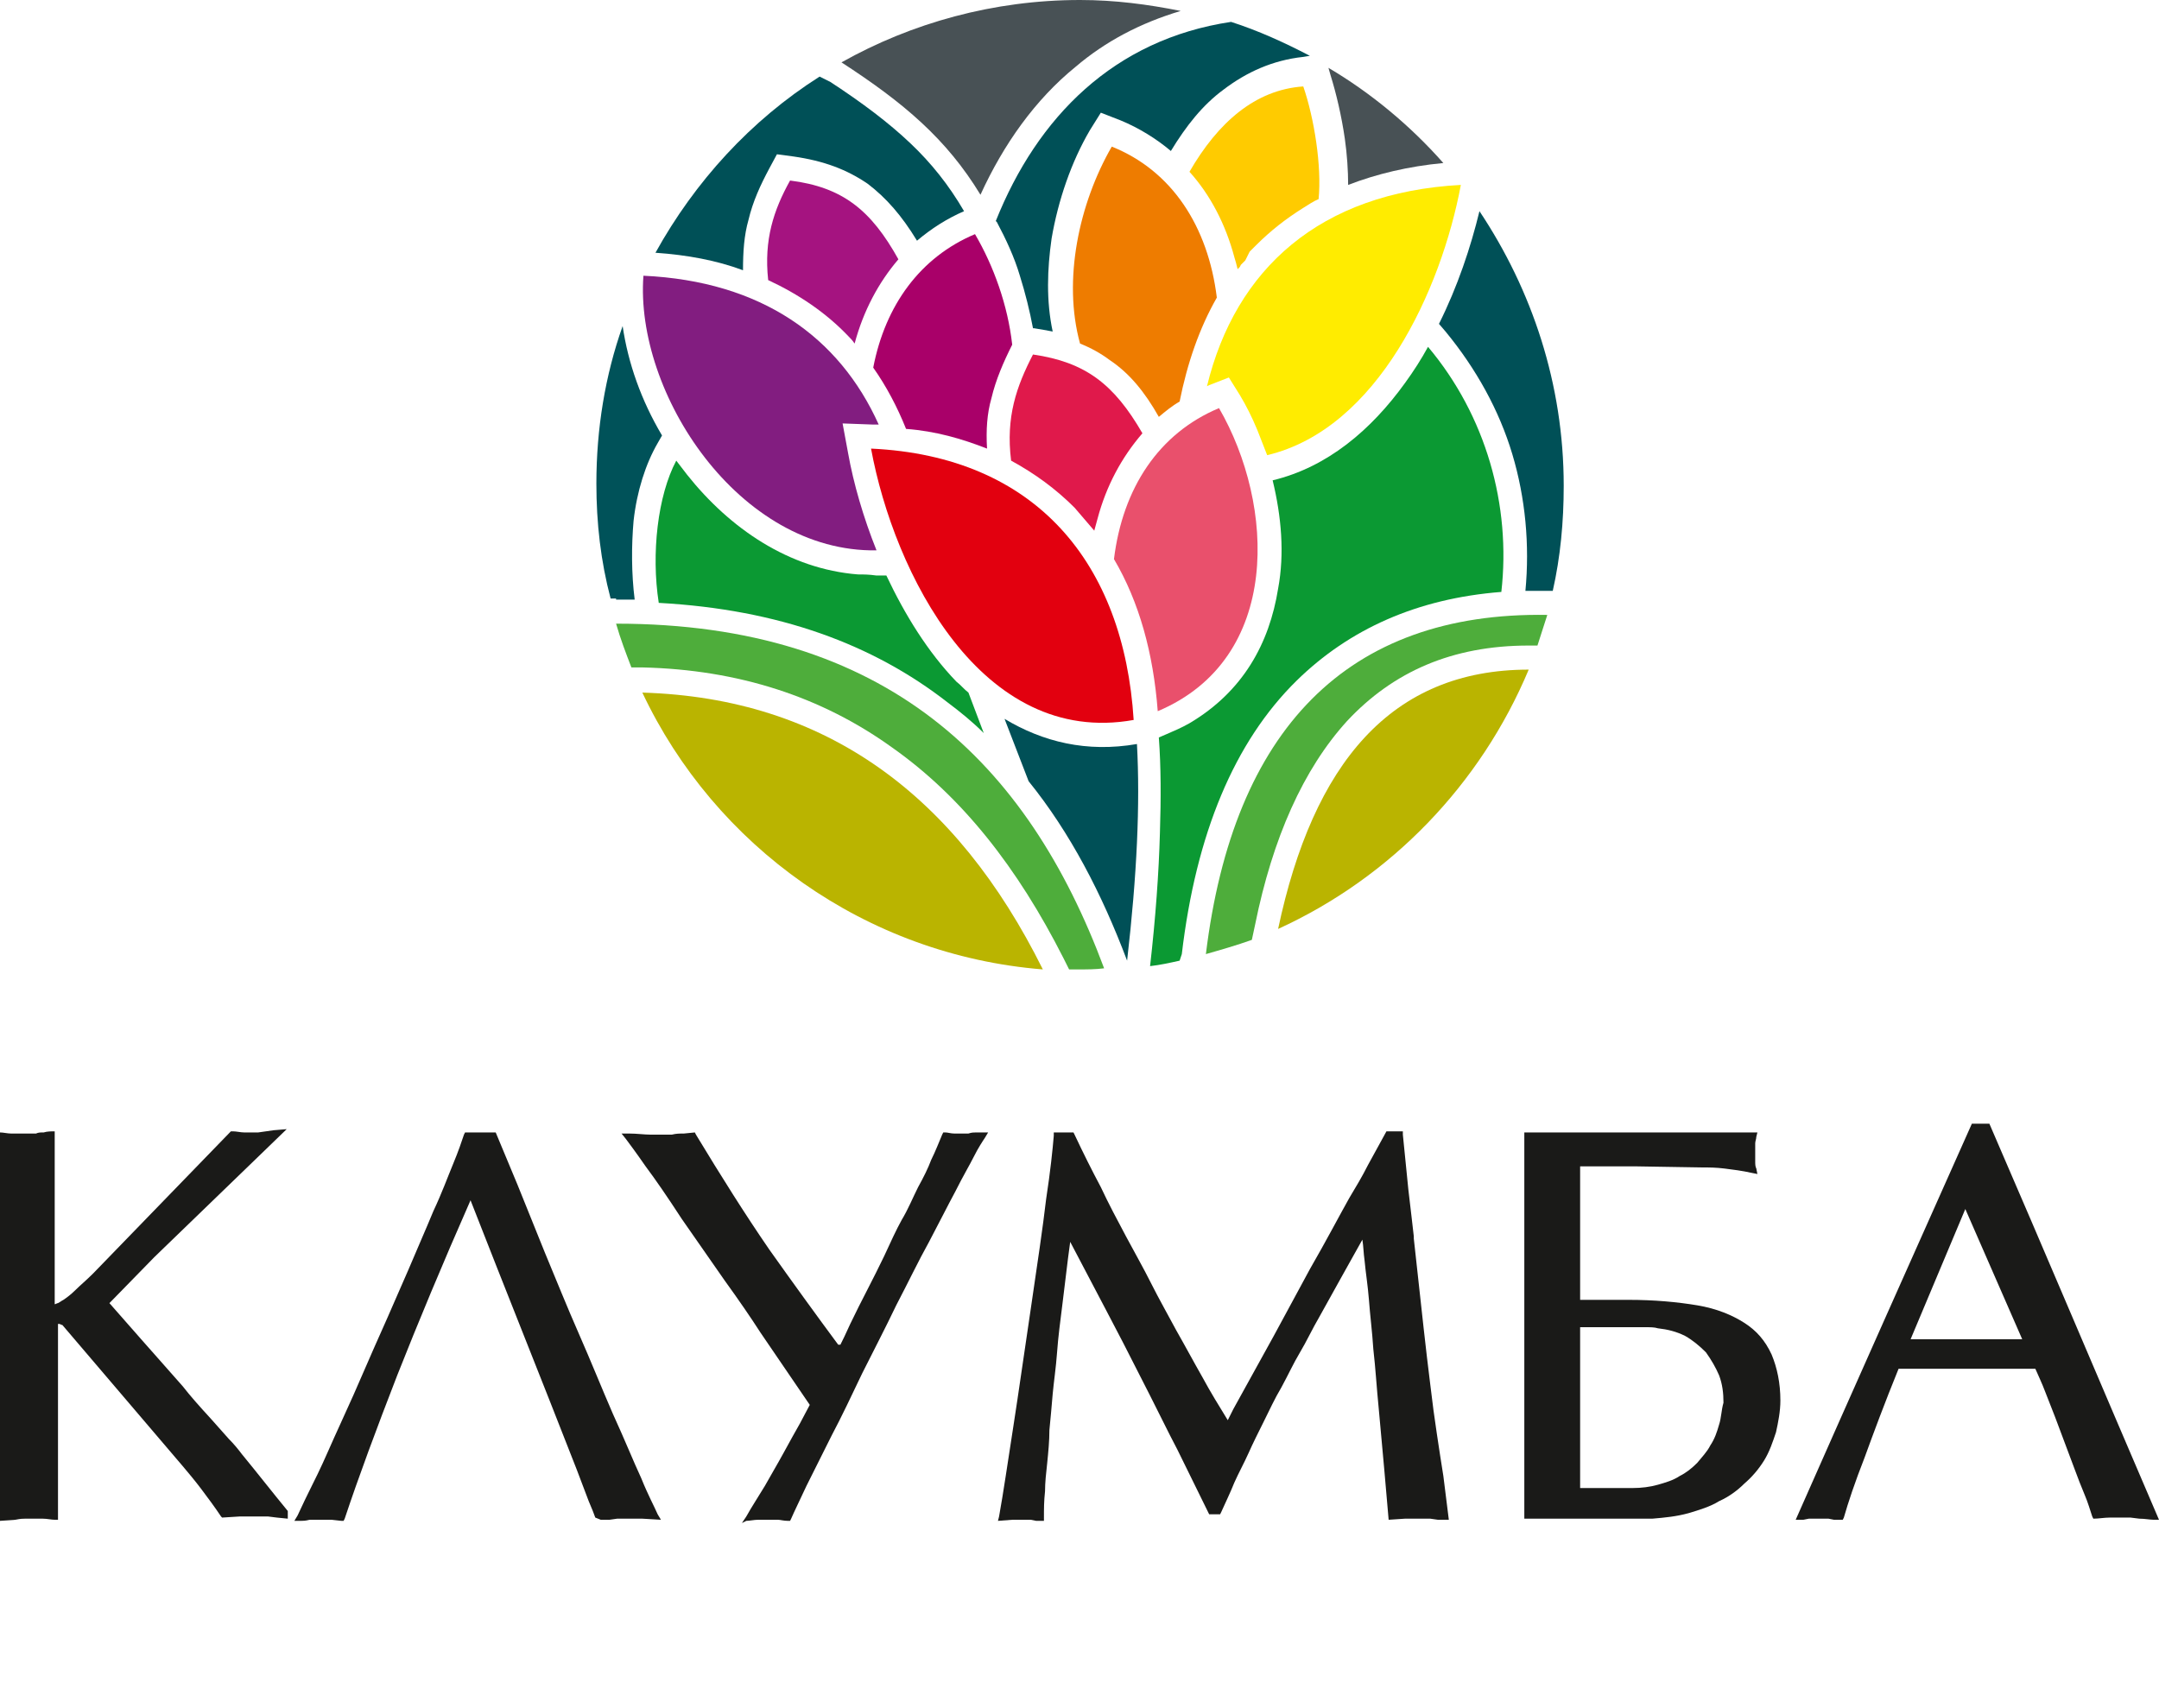 <?xml version="1.0" encoding="utf-8"?>
<!-- Generator: Adobe Illustrator 27.3.1, SVG Export Plug-In . SVG Version: 6.00 Build 0)  -->
<svg version="1.1" id="Layer_1" xmlns="http://www.w3.org/2000/svg" xmlns:xlink="http://www.w3.org/1999/xlink" x="0px" y="0px"
     viewBox="0 0 197.3 156.1" style="enable-background:new 0 0 197.3 156.1;" xml:space="preserve">
<style type="text/css">
	.st0{fill:none;}
	.st1{fill:#A51380;}
	.st2{fill:#A90069;}
	.st3{fill:#821D80;}
	.st4{fill:#FFEC00;}
	.st5{fill:#FFCB00;}
	.st6{fill:#EE7C00;}
	.st7{fill:#E2000F;}
	.st8{fill:#E0194B;}
	.st9{fill:#E9506C;}
	.st10{fill:#BAB400;}
	.st11{fill:#4EAD3B;}
	.st12{fill:#005259;}
	.st13{fill:#0B9933;}
	.st14{fill:#005057;}
	.st15{fill:#485155;}
	.st16{fill:#1A1A18;}
	.st17{display:none;fill:#1A1A18;}
</style>
    <g>
	<path class="st0" d="M126.8,148.2c-1,0-1.8,0.3-2.4,1c-0.6,0.6-0.9,1.4-0.9,2.4s0.3,1.8,0.9,2.4c0.6,0.6,1.4,1,2.4,1s1.8-0.3,2.4-1
		c0.6-0.6,0.9-1.4,0.9-2.4s-0.3-1.8-0.9-2.5C128.6,148.5,127.8,148.2,126.8,148.2z"/>
        <path class="st0" d="M51.2,150.4c0.3-0.3,0.4-0.6,0.4-1s-0.1-0.8-0.4-1c-0.3-0.2-0.6-0.3-1.1-0.3h-1.9v2.7h1.9
		C50.6,150.7,50.9,150.6,51.2,150.4z"/>
        <path class="st0" d="M137.3,147.9c-1,0-1.8,0.3-2.5,1s-1,1.5-1,2.5s0.3,1.8,1,2.5s1.5,1,2.5,1c0.9,0,1.8-0.3,2.4-1
		c0.7-0.7,1-1.5,1-2.5s-0.3-1.8-1-2.5C139.1,148.2,138.3,147.9,137.3,147.9z"/>
        <path class="st0" d="M50.2,151.8h-2v2.9h2c0.6,0,1.1-0.2,1.4-0.5c0.2-0.3,0.4-0.6,0.4-1c0-0.5-0.2-0.8-0.5-1.1
		C51.1,151.9,50.7,151.8,50.2,151.8z"/>
        <path class="st0" d="M59,147.9c-0.8,0-1.6,0.3-2.2,0.8c-0.6,0.5-1,1.2-1.1,2.1h6.5c-0.2-0.9-0.5-1.6-1.1-2.1
		C60.5,148.1,59.8,147.9,59,147.9z"/>
        <polygon class="st0" points="179.6,110.5 174.6,122.4 184.8,122.4 	"/>
        <path class="st0" d="M103.7,147.9c-1,0-1.8,0.3-2.5,1s-1,1.5-1,2.5s0.3,1.8,1,2.5s1.5,1,2.5,1c0.9,0,1.8-0.3,2.4-1
		c0.7-0.7,1-1.5,1-2.5s-0.3-1.8-1-2.5C105.5,148.2,104.7,147.9,103.7,147.9z"/>
        <path class="st0" d="M155.8,123.6c-0.5-0.7-1.2-1.2-1.9-1.5c-0.7-0.4-1.5-0.6-2.5-0.7l0,0c-0.3,0-0.7-0.1-1.2-0.1s-1.1,0-1.9,0
		h-1.1h-2.9V136l0,0h4.8c0.8,0,1.6-0.1,2.3-0.3s1.4-0.4,2-0.8c0.6-0.4,1.2-0.8,1.6-1.2c0.5-0.5,0.9-1,1.2-1.6s0.6-1.2,0.8-1.9
		s0.3-1.4,0.3-2.1c0-0.9-0.1-1.7-0.4-2.5C156.7,124.9,156.3,124.2,155.8,123.6z"/>
        <path class="st0" d="M155.6,147.9c-1,0-1.8,0.3-2.5,1s-1,1.5-1,2.5s0.3,1.8,1,2.5s1.5,1,2.5,1c0.9,0,1.8-0.3,2.4-1
		c0.7-0.7,1-1.5,1-2.5s-0.3-1.8-1-2.5C157.4,148.2,156.6,147.9,155.6,147.9z"/>
        <path class="st0" d="M75.5,147.9c-1,0-1.8,0.3-2.4,1s-1,1.5-1,2.5s0.3,1.8,1,2.5c0.6,0.7,1.5,1,2.4,1c1,0,1.8-0.3,2.4-1
		s1-1.5,1-2.5s-0.3-1.8-1-2.5C77.3,148.2,76.5,147.9,75.5,147.9z"/>
        <path class="st1" d="M72.2,16.5c-1.5,2.7-2.4,5.4-2,9.1c2.8,1.3,5.3,3,7.3,5.1c0.2,0.2,0.4,0.4,0.6,0.7c0.8-3,2.2-5.6,4-7.7
		C79.6,19.2,77,17.1,72.2,16.5z"/>
        <path class="st2" d="M90.2,41c-0.1-1.7,0-3.2,0.4-4.6c0.4-1.7,1.1-3.3,1.9-4.9l0,0c-0.4-3.6-1.7-7.2-3.4-10.1
		c-5,2.1-8.2,6.5-9.3,12.2c1.2,1.7,2.2,3.6,3,5.6C85.5,39.4,87.9,40.1,90.2,41z"/>
        <path class="st3" d="M80.1,50.3c-1.2-3-2.1-6.1-2.6-8.9L77,38.7l2.7,0.1c0.2,0,0.4,0,0.6,0c-3.6-8-10.7-13.1-21.5-13.6
		C58,35.9,67.5,50.5,80.1,50.3z"/>
        <path class="st4" d="M110.3,35.3l0.2-0.1l1.8-0.7l1,1.6c0.6,1,1.1,2,1.6,3.2c0.3,0.8,0.6,1.5,0.9,2.3c10.1-2.4,15.9-15.1,17.7-24.7
		C120.6,17.6,112.9,24.6,110.3,35.3z"/>
        <path class="st5" d="M108.7,15.7c1.9,2.1,3.3,4.8,4.1,7.8c0.1,0.3,0.2,0.7,0.3,1.1l0.2-0.2l0,0l0,0l0,0l0.1-0.2l0,0l0,0l0,0
		l0.2-0.2l0.2-0.2l0,0l0,0l0,0l0.1-0.2l0,0l0,0l0,0l0.1-0.2l0,0l0,0l0,0l0,0l0.1-0.2l0,0l0,0l0,0l0.1-0.2l0,0l0,0l0.2-0.2l0.2-0.2
		l0.1-0.1l0.1-0.1c1.3-1.3,2.7-2.4,4.3-3.4l0,0l0,0c0.5-0.3,0.9-0.6,1.4-0.8c0.3-3-0.4-7.4-1.4-10.3
		C114.7,8.2,111.3,11.2,108.7,15.7z"/>
        <path class="st6" d="M105.9,38.1c0.6-0.5,1.2-1,1.9-1.4c0.7-3.5,1.8-6.7,3.4-9.5c-0.8-6.5-4.1-11.6-9.6-13.8
		c-3,5.2-4.5,12.2-2.9,18c1,0.4,1.9,0.9,2.7,1.5C103.2,34.1,104.6,35.8,105.9,38.1z"/>
        <path class="st7" d="M103.6,65.8c-0.9-14.3-8.9-24.1-24-24.8C81.7,52.4,89.7,68.3,103.6,65.8z"/>
        <path class="st8" d="M92.4,42.1c2.2,1.2,4.1,2.6,5.8,4.3c0.6,0.7,1.2,1.4,1.8,2.1c0.1-0.4,0.2-0.7,0.3-1.1c0.8-3,2.2-5.6,4.1-7.8
		c-2.6-4.5-5.2-6.5-10-7.2C92.9,35.3,91.9,38.1,92.4,42.1z"/>
        <path class="st9" d="M111.4,37.3c-5.5,2.3-8.8,7.3-9.6,13.8c2.3,3.9,3.6,8.6,4,13.9C117.2,60.2,116.5,46.1,111.4,37.3z"/>
        <path class="st10" d="M58.7,63.3c6.6,14,20.4,24,36.6,25.3C87.4,72.7,75.5,63.8,58.7,63.3z"/>
        <path class="st11" d="M97.7,88.6c0.3,0,0.6,0,0.9,0c0.8,0,1.5,0,2.3-0.1C93.9,69.7,81,57,56.3,57c0.4,1.4,0.9,2.7,1.4,4h1
		c8.8,0.2,16.4,2.7,22.8,7.3c6.4,4.5,11.5,11,15.7,19.3L97.7,88.6z"/>
        <path class="st10" d="M139.7,61.2c-12.6,0-19.7,8.6-22.9,23.7C127.1,80.2,135.3,71.7,139.7,61.2z"/>
        <path class="st11" d="M140.5,59c0.3-0.9,0.6-1.9,0.9-2.8c-18.3-0.3-28.7,10.5-31.2,31c1.4-0.4,2.8-0.8,4.2-1.3l0.3-1.4
		c1.6-7.9,4.4-14.2,8.4-18.6c4.2-4.5,9.6-6.9,16.6-6.9C139.7,59,140.5,59,140.5,59z"/>
        <path class="st12" d="M56.3,54.8c0.6,0,1.1,0,1.7,0c-0.3-2.4-0.3-4.9-0.1-7.2c0.3-2.7,1.1-5.2,2.2-7.1l0.4-0.7
		c-1.9-3.2-3.1-6.6-3.6-10c-1.6,4.5-2.4,9.4-2.4,14.4c0,3.6,0.4,7.1,1.3,10.5h0.5V54.8z"/>
        <path class="st13" d="M78.4,52.5c-6.3-0.5-11.7-4.2-15.6-9.1c-0.3-0.4-0.7-0.9-1-1.3c-1.7,3.2-2.3,8.5-1.6,13
		c11,0.6,19.6,3.8,26.4,9.1c1.2,0.9,2.3,1.8,3.3,2.8l-1.4-3.7c-0.4-0.3-0.7-0.7-1.1-1c-2.6-2.7-4.7-6.1-6.4-9.7h-0.9
		C79.4,52.5,78.9,52.5,78.4,52.5z"/>
        <path class="st14" d="M68.4,20.1c0.4-1.7,1.1-3.2,1.9-4.7l0.7-1.3l1.5,0.2c2.8,0.4,4.9,1.2,6.8,2.5c1.7,1.3,3.1,2.9,4.5,5.2
		c1.3-1.1,2.7-2,4.3-2.7c-1.4-2.4-3-4.4-4.9-6.2c-2-1.9-4.4-3.7-7.3-5.6l-1-0.5c-6.3,4-11.4,9.6-15,16.1c2.9,0.2,5.6,0.7,8,1.6
		C67.9,23,68,21.5,68.4,20.1z"/>
        <path class="st15" d="M89.6,17.8L89.6,17.8c2.1-4.6,5-8.7,8.7-11.7c2.7-2.3,5.9-4,9.6-5.1c-3-0.6-6-1-9.2-1
		c-7.9,0-15.4,2.1-21.8,5.7C82.6,9.4,86.5,12.7,89.6,17.8z"/>
        <path class="st14" d="M91,20.2L91,20.2L91,20.2L91,20.2l0.1,0.1l0,0l0,0l0,0l0,0l0,0l0,0l0,0l0,0l0,0c0.8,1.5,1.6,3.2,2.1,4.9
		c0.5,1.6,0.9,3.2,1.2,4.8h0.1c0.6,0.1,1.2,0.2,1.7,0.3c-0.6-2.8-0.5-5.7-0.1-8.5c0.6-3.5,1.8-7,3.5-9.9l1-1.6l1.8,0.7
		c1.7,0.7,3.3,1.7,4.6,2.8c1.4-2.3,2.9-4.2,4.8-5.6c2.1-1.6,4.5-2.7,7.3-3l0.6-0.1c-2.3-1.2-4.7-2.3-7.2-3.1
		C101.8,3.6,94.8,10.7,91,20.2z"/>
        <path class="st14" d="M103.9,68c-4.6,0.8-8.6-0.2-12.1-2.3l2.2,5.7c3.8,4.7,6.7,10.3,9,16.4C103.9,80,104.2,73.5,103.9,68z"/>
        <path class="st15" d="M122.9,12.7c0.2,1.4,0.3,2.9,0.3,4.2c2.6-1,5.5-1.7,8.7-2c-3-3.4-6.6-6.4-10.5-8.7l0.2,0.7
		C122.1,8.5,122.6,10.6,122.9,12.7z"/>
        <path class="st14" d="M132.1,30.3c2.8,3.4,4.9,7.2,6.1,11.2c1.2,4,1.6,8.3,1.2,12.5c0.8,0,1.6,0,2.4,0h0.1c0.7-3.1,1-6.3,1-9.6
		c0-9.3-2.9-17.9-7.7-25.1c-0.8,3.3-2,6.9-3.7,10.3L132.1,30.3z"/>
        <path class="st13" d="M108,87.2c1.3-11,4.8-19.4,10.5-25c4.8-4.7,11-7.5,18.7-8.1c0.9-7.9-1.4-16.1-6.7-22.4
		c-0.6,1.1-1.3,2.2-2.1,3.3c-3.1,4.3-7.1,7.7-12.1,8.9c0.8,3.3,1.1,6.7,0.5,9.9c-0.8,5-3.2,9.4-8.1,12.3c-0.7,0.4-1.4,0.7-2.1,1
		l-0.7,0.3c0.2,2.7,0.2,5.6,0.1,8.7c-0.1,3.7-0.4,7.8-0.9,12.2c0.9-0.1,1.8-0.3,2.7-0.5L108,87.2z"/>
        <path class="st16" d="M159.4,120.9c-1.1-0.7-2.5-1.3-4.3-1.6c-1.8-0.3-3.9-0.5-6.3-0.5h-4.4v-12.2h5.1l6.1,0.1c0.6,0,1.2,0,2,0.1
		s1.6,0.2,2.5,0.4l0.5,0.1l-0.1-0.5c-0.1-0.2-0.1-0.4-0.1-0.7c0-0.2,0-0.5,0-0.8s0-0.6,0-0.8c0-0.2,0.1-0.4,0.1-0.6l0.1-0.4h-21l0,0
		h-0.3v35.3h0.3c2.8,0,5.3,0,7.4,0c1.9,0,3.2,0,4,0l0,0c1.2-0.1,2.2-0.2,3.3-0.5c1-0.3,2-0.6,2.8-1.1c0.9-0.4,1.7-1,2.3-1.6
		c0.7-0.6,1.3-1.3,1.8-2.1s0.8-1.7,1.1-2.6c0.2-0.9,0.4-1.9,0.4-2.9c0-1.6-0.3-3-0.8-4.2C161.3,122.5,160.5,121.6,159.4,120.9z
		 M157.1,130.2c-0.2,0.7-0.4,1.3-0.8,1.9c-0.3,0.6-0.8,1.1-1.2,1.6c-0.5,0.5-1,0.9-1.6,1.2c-0.6,0.4-1.3,0.6-2,0.8s-1.5,0.3-2.3,0.3
		h-4.8l0,0v-14.7h2.9h1.1c0.8,0,1.4,0,1.9,0s0.9,0,1.2,0.1l0,0c0.9,0.1,1.7,0.3,2.5,0.7c0.7,0.4,1.3,0.9,1.9,1.5
		c0.5,0.7,0.9,1.4,1.2,2.1c0.3,0.8,0.4,1.6,0.4,2.5C157.3,128.9,157.3,129.6,157.1,130.2z"/>
        <path class="st16" d="M54.9,138.9h0.8l0.7-0.1c0.3,0,0.5,0,0.6,0c0.2,0,0.4,0,0.5,0c0.2,0,0.3,0,0.5,0s0.4,0,0.7,0l1.7,0.1
		l-0.3-0.5c-0.3-0.7-0.9-1.8-1.5-3.3c-0.7-1.5-1.5-3.5-2.6-5.9c-1-2.3-2-4.8-3.1-7.3s-2.1-5-3.1-7.4l-2.5-6.2l-2-4.8h-2.8l-0.1,0.2
		c-0.2,0.6-0.5,1.5-1,2.7s-1,2.6-1.8,4.3c-0.7,1.7-1.5,3.5-2.3,5.4c-0.8,1.8-1.6,3.7-2.5,5.7s-1.7,3.9-2.5,5.7
		c-0.8,1.8-1.6,3.5-2.3,5.1c-0.7,1.6-1.3,2.8-1.8,3.8s-0.8,1.7-1,2.1l-0.3,0.5h0.6c0.2,0,0.4,0,0.8-0.1h0.2c0.2,0,0.3,0,0.5,0
		c0.1,0,0.3,0,0.4,0s0.3,0,0.4,0c0.2,0,0.3,0,0.5,0l0.9,0.1h0.2l0.1-0.2c1.3-3.9,2.9-8.2,4.8-13.1c1.9-4.8,4.1-10.1,6.7-16l0,0
		c3.2,8.2,6.5,16.4,9.7,24.6l1.1,2.9c0.3,0.7,0.5,1.2,0.6,1.5L54.9,138.9z"/>
        <path class="st16" d="M164.8,138.9l0.5-0.1h0.5c0.1,0,0.3,0,0.4,0c0.1,0,0.2,0,0.4,0c0.1,0,0.3,0,0.5,0l0.5,0.1h0.5h0.3l0.1-0.2
		c0.4-1.4,1-3.2,1.9-5.5c0.8-2.2,1.8-4.9,3.1-8.1H186c0.3,0.7,0.6,1.3,0.9,2.1c0.3,0.8,0.6,1.5,0.9,2.3c0.3,0.8,0.6,1.6,0.9,2.4
		c0.3,0.8,0.6,1.6,0.9,2.4c0.3,0.8,0.6,1.6,0.9,2.3c0.3,0.7,0.5,1.4,0.7,2l0.1,0.2c0.5,0,1-0.1,1.5-0.1c0.3,0,0.6,0,0.8,0
		s0.4,0,0.6,0c0.2,0,0.3,0,0.5,0l0.8,0.1c0.5,0,1,0.1,1.3,0.1h0.5c-5.2-12.1-10.3-24.2-15.5-36.2h-1.6
		c-5.4,12.1-10.8,24.2-16.1,36.2h0.5H164.8z M179.6,110.5l5.2,11.9h-10.2L179.6,110.5z"/>
        <path class="st16" d="M2.3,138.8c0.2,0,0.4,0,0.5,0s0.3,0,0.4,0c0.2,0,0.4,0,0.6,0h0.1c0.4,0,0.8,0.1,1.1,0.1h0.3V121h0.1
		c0.1,0,0.2,0.1,0.3,0.1l11,12.9c0.5,0.6,1.1,1.3,1.7,2.1s1.2,1.6,1.8,2.5l0.1,0.1l1.6-0.1c0.3,0,0.6,0,0.8,0c0.2,0,0.5,0,0.6,0
		s0.3,0,0.5,0s0.4,0,0.7,0l0.8,0.1l1,0.1v-0.7c-1.4-1.7-2.8-3.5-4.2-5.2c-0.3-0.4-0.7-0.9-1.2-1.4l-1.6-1.8c-1.1-1.2-1.9-2.1-2.6-3
		l-3.8-4.3l-2.9-3.3l4.1-4.2l12.1-11.7l-1.2,0.1l-0.7,0.1l-0.7,0.1h-0.3c-0.2,0-0.3,0-0.5,0s-0.3,0-0.5,0c-0.3,0-0.7-0.1-1-0.1h-0.2
		l-12.6,13c-0.6,0.6-1.2,1.1-1.6,1.5s-0.8,0.7-1.1,0.9c-0.2,0.1-0.3,0.2-0.5,0.3c-0.1,0-0.2,0.1-0.3,0.1v-15.8c-0.3,0-0.7,0-1,0.1
		c-0.3,0-0.5,0-0.7,0.1H2.8H2.5H2.2H1.4c-0.1,0-0.3,0-0.4,0c-0.3,0-0.7-0.1-1-0.1V139l1.4-0.1C1.9,138.8,2.1,138.8,2.3,138.8z"/>
        <path class="st16" d="M89.5,103.5h-0.3c-0.2,0-0.4,0-0.7,0.1h-0.3H88c-0.3,0-0.6,0-0.8,0c-0.3,0-0.6-0.1-0.8-0.1h-0.2l-0.1,0.2
		c-0.3,0.7-0.6,1.5-1,2.3c-0.3,0.8-0.7,1.6-1.2,2.5c-0.5,1-0.9,2-1.5,3c-0.5,0.9-1,2-1.6,3.3c-1,2.1-2.1,4.1-3.1,6.2
		c-0.4,0.9-0.7,1.5-0.9,1.9h-0.2c-2-2.7-4.1-5.6-6.3-8.7c-2.2-3.2-4.4-6.7-6.7-10.5l-0.1-0.2l-1,0.1c-0.4,0-0.7,0-1.1,0.1h-0.5h-0.3
		c-0.3,0-0.7,0-1.2,0s-1.2-0.1-1.9-0.1h-0.7l0.4,0.5c0.3,0.4,0.9,1.2,1.8,2.5c0.9,1.2,2,2.8,3.3,4.8l3.9,5.6
		c1.3,1.8,2.4,3.4,3.3,4.8l4.5,6.6l-0.9,1.7c-0.4,0.7-0.9,1.6-1.5,2.7c-0.6,1.1-1.2,2.1-1.7,3c-0.6,1-1.2,1.9-1.7,2.8l-0.4,0.6
		l0.4-0.2c0.3,0,0.7-0.1,1.1-0.1s0.7,0,1.2,0c0.2,0,0.4,0,0.6,0s0.5,0.1,0.9,0.1h0.2l0.1-0.2c0.3-0.7,0.8-1.7,1.4-3
		c0.6-1.2,1.4-2.8,2.3-4.6c0.9-1.7,1.8-3.6,2.8-5.7c1-2,2.1-4.1,3.1-6.2c1.1-2.1,2-4,3-5.8c0.9-1.7,1.7-3.3,2.4-4.6
		c0.7-1.4,1.3-2.4,1.7-3.2c0.4-0.8,0.8-1.4,1-1.7l0.3-0.5L89.5,103.5z"/>
        <path class="st16" d="M131.3,131c-0.2-1.3-0.4-2.8-0.6-4.5c-0.2-1.6-0.4-3.3-0.6-5.1c-0.4-3.7-0.7-6.4-0.9-8.2V113
		c-0.1-1-0.3-2.5-0.5-4.3l-0.5-5v-0.3h-1.5l-1.7,3.1c-0.5,1-1.1,2-1.7,3c-0.9,1.6-2.1,3.9-3.6,6.5l-3.3,6.1l-3.7,6.7l-0.5,1
		c-0.8-1.3-1.6-2.6-2.3-3.9c-0.8-1.4-1.6-2.9-2.4-4.3c-0.8-1.5-1.6-2.9-2.3-4.3c-0.7-1.4-1.5-2.8-2.3-4.3s-1.6-3-2.3-4.5
		c-0.8-1.5-1.6-3.1-2.4-4.8l-0.1-0.2h-1.8v0.3c-0.1,1.2-0.3,3.2-0.7,5.8c-0.3,2.6-0.8,5.9-1.4,10c-0.6,4-1.1,7.6-1.6,10.8
		s-0.9,6-1.3,8.2l-0.1,0.4l1.3-0.1c0.2,0,0.4,0,0.5,0s0.3,0,0.4,0s0.2,0,0.3,0h0.5l0.5,0.1h0.4h0.3v-0.3c0-0.8,0-1.5,0.1-2.4
		c0-0.8,0.1-1.7,0.2-2.6c0.1-1,0.2-2,0.2-3c0.1-1,0.2-2.1,0.3-3.3c0.1-1.1,0.3-2.4,0.4-3.8s0.3-2.9,0.5-4.5l0.5-4.1l0.2-1.5
		c2.4,4.6,4.5,8.5,6.1,11.7c1.7,3.3,2.9,5.8,3.7,7.3l2.9,5.9h1l0.1-0.2c0.4-0.9,0.8-1.7,1.2-2.7c0.4-0.9,0.9-1.8,1.3-2.7
		s0.9-1.9,1.4-2.9s1-2.1,1.6-3.1c0.6-1.1,1.1-2.2,1.7-3.2s1.1-2.1,1.8-3.3l2-3.6l1.9-3.4c0.1,0.6,0.1,1.2,0.2,1.9
		c0.1,1.1,0.3,2.3,0.4,3.6c0.1,1.4,0.3,2.9,0.4,4.5c0.2,1.7,0.3,3.5,0.5,5.5l0.5,5.5l0.4,4.6l1.5-0.1c0.3,0,0.5,0,0.7,0s0.4,0,0.5,0
		s0.3,0,0.5,0s0.4,0,0.6,0l0.7,0.1h0.6h0.4l-0.5-4C131.7,133.7,131.5,132.3,131.3,131z"/>
        <polygon class="st17" points="96.2,150.7 91.3,150.7 91.3,147 90.1,147 90.1,155.8 91.3,155.8 91.3,151.8 96.2,151.8 96.2,155.8
		97.4,155.8 97.4,147 96.2,147 	"/>
        <path class="st17" d="M126.8,147.1c-0.8,0-1.5,0.2-2.2,0.6c-0.7,0.4-1.2,1-1.5,1.7c0-1.6,0.5-2.8,1.6-3.5c0.7-0.4,1.5-0.6,2.4-0.6
		l3.8-0.3v-1.1l-3.8,0.3c-0.9,0-1.6,0.1-2.3,0.4c-0.8,0.3-1.5,0.9-2,1.8c-0.6,1-0.8,2.3-0.8,3.9c0,2,0.5,3.4,1.4,4.4
		c0.8,0.9,1.9,1.3,3.3,1.3c1.3,0,2.4-0.4,3.3-1.2c0.8-0.8,1.3-1.9,1.3-3.2c0-1.4-0.4-2.4-1.3-3.2
		C129.2,147.5,128.1,147.1,126.8,147.1z M129.2,154c-0.6,0.6-1.4,1-2.4,1s-1.8-0.3-2.4-1c-0.6-0.6-0.9-1.4-0.9-2.4s0.3-1.8,0.9-2.4
		c0.6-0.6,1.4-1,2.4-1s1.8,0.3,2.4,0.9c0.6,0.6,0.9,1.4,0.9,2.5C130.1,152.5,129.8,153.3,129.2,154z"/>
        <path class="st17" d="M62.5,148.4c-0.8-1.1-2-1.7-3.5-1.7c-1.4,0-2.5,0.5-3.4,1.5c-0.8,0.9-1.2,1.9-1.2,3.1c0,1.3,0.4,2.4,1.3,3.3
		c0.9,0.9,2,1.3,3.3,1.3c1,0,1.9-0.3,2.6-0.8c0.8-0.5,1.3-1.3,1.7-2.3h-1.2c-0.3,0.6-0.7,1.1-1.2,1.5s-1.2,0.5-1.8,0.5
		c-0.9,0-1.7-0.3-2.4-0.9c-0.7-0.6-1-1.3-1-2.2h7.8C63.5,150.5,63.1,149.4,62.5,148.4z M55.6,150.7c0.1-0.9,0.5-1.6,1.1-2.1
		s1.3-0.8,2.2-0.8c0.8,0,1.5,0.3,2.1,0.8s1,1.2,1.1,2.1H55.6z"/>
        <path class="st17" d="M75.5,146.8c-1.3,0-2.4,0.4-3.3,1.3c-0.9,0.9-1.3,2-1.3,3.3s0.4,2.4,1.3,3.3c0.9,0.9,2,1.3,3.3,1.3
		s2.4-0.4,3.3-1.3c0.9-0.9,1.3-2,1.3-3.3s-0.4-2.4-1.3-3.3C77.9,147.2,76.8,146.8,75.5,146.8z M77.9,153.9c-0.6,0.7-1.5,1-2.4,1
		c-1,0-1.8-0.3-2.4-1s-1-1.5-1-2.5s0.3-1.9,1-2.5c0.6-0.7,1.5-1,2.4-1c1,0,1.8,0.3,2.4,1s1,1.5,1,2.5S78.6,153.2,77.9,153.9z"/>
        <polygon class="st17" points="64.3,148.1 66.6,148.1 66.6,155.8 67.8,155.8 67.8,148.1 70,148.1 70,147 64.3,147 	"/>
        <path class="st17" d="M148.1,151.2c0.4-0.2,0.8-0.4,1-0.8s0.3-0.8,0.3-1.3c0-0.8-0.3-1.4-0.9-1.8c-0.5-0.3-1.1-0.5-1.9-0.5
		c-0.7,0-1.3,0.2-1.8,0.5c-0.6,0.4-0.9,1-1,1.8h1.2c0.1-0.4,0.2-0.7,0.5-0.9s0.7-0.3,1.2-0.3s0.9,0.1,1.2,0.4c0.2,0.2,0.4,0.6,0.4,1
		s-0.1,0.8-0.4,1.1c-0.3,0.3-0.7,0.4-1.2,0.4h-0.8v1.1h0.8c0.7,0,1.2,0.2,1.5,0.5c0.2,0.3,0.3,0.6,0.3,1.1c0,0.3-0.1,0.7-0.3,0.9
		c-0.3,0.4-0.8,0.6-1.5,0.6c-0.6,0-1.1-0.2-1.4-0.5c-0.3-0.3-0.5-0.7-0.5-1.2h-1.2c0,0.8,0.2,1.4,0.7,1.9s1.3,0.8,2.4,0.8
		c0.9,0,1.6-0.2,2.2-0.7c0.6-0.5,0.8-1.1,0.8-1.9C149.6,152.2,149.1,151.5,148.1,151.2z"/>
        <polygon class="st17" points="44.4,147 43.2,147 43.2,154.7 38.3,154.7 38.3,147 37.1,147 37.1,155.8 44.7,155.8 44.7,158
		45.8,158 45.8,154.7 44.4,154.7 	"/>
        <path class="st17" d="M86.9,151.4h-2.3c-0.4,0-0.7,0-0.9-0.1c-0.2-0.1-0.4-0.1-0.5-0.3c-0.2-0.2-0.3-0.4-0.4-0.6
		c0-0.2-0.1-0.5-0.1-0.9V147h-1.2v2.5c0,0.5,0,0.9,0.1,1.3c0.1,0.3,0.2,0.7,0.5,0.9c0.3,0.3,0.7,0.6,1.1,0.7
		c0.3,0.1,0.7,0.1,1.3,0.1h2.3v3.3H88V147h-1.2L86.9,151.4L86.9,151.4z"/>
        <path class="st17" d="M140.8,148.5c-0.4-0.6-0.8-1-1.4-1.3c-0.5-0.3-1.2-0.4-2.1-0.4c-1.5,0-2.6,0.5-3.5,1.5
		c-0.8,0.9-1.2,1.9-1.2,3.1c0,1.4,0.4,2.5,1.4,3.4c0.9,0.9,2,1.3,3.3,1.3c0.7,0,1.3-0.1,1.8-0.4c0.6-0.3,1.2-0.8,1.7-1.5v1.6h1.1
		V147h-1.1V148.5z M139.8,153.9c-0.7,0.7-1.5,1-2.4,1c-1,0-1.8-0.3-2.5-1s-1-1.5-1-2.5s0.3-1.9,1-2.5c0.7-0.7,1.5-1,2.5-1
		s1.8,0.3,2.5,1s1,1.5,1,2.5C140.8,152.4,140.4,153.2,139.8,153.9z"/>
        <path class="st17" d="M159.1,148.5c-0.4-0.6-0.8-1-1.4-1.3c-0.5-0.3-1.2-0.4-2.1-0.4c-1.5,0-2.6,0.5-3.5,1.5
		c-0.8,0.9-1.2,1.9-1.2,3.1c0,1.4,0.4,2.5,1.4,3.4c0.9,0.9,2,1.3,3.3,1.3c0.7,0,1.3-0.1,1.8-0.4c0.6-0.3,1.2-0.8,1.7-1.5v1.6h1.1
		V147h-1.1V148.5z M158.1,153.9c-0.7,0.7-1.5,1-2.4,1c-1,0-1.8-0.3-2.5-1s-1-1.5-1-2.5s0.3-1.9,1-2.5c0.7-0.7,1.5-1,2.5-1
		s1.8,0.3,2.5,1s1,1.5,1,2.5C159.1,152.4,158.8,153.2,158.1,153.9z"/>
        <path class="st17" d="M107.2,148.5c-0.4-0.6-0.8-1-1.4-1.3s-1.2-0.4-2.1-0.4c-1.5,0-2.6,0.5-3.5,1.5c-0.8,0.9-1.2,1.9-1.2,3.1
		c0,1.4,0.4,2.5,1.4,3.4c0.9,0.9,2,1.3,3.3,1.3c0.7,0,1.3-0.1,1.8-0.4c0.6-0.3,1.2-0.8,1.7-1.5v1.6h1.1l0,0V147h-1.1V148.5z
		 M106.2,153.9c-0.7,0.7-1.5,1-2.4,1c-1,0-1.8-0.3-2.5-1s-1-1.5-1-2.5s0.3-1.9,1-2.5c0.7-0.7,1.5-1,2.5-1s1.8,0.3,2.5,1s1,1.5,1,2.5
		C107.2,152.4,106.9,153.2,106.2,153.9z"/>
        <path class="st17" d="M110.7,147.9c-0.6,0.5-0.8,1.2-0.8,2s0.2,1.4,0.7,2c0.5,0.5,1.1,0.8,1.8,0.8l-2.4,3.1h1.4l2.9-4.1h-1.2
		c-0.7,0-1.2-0.2-1.6-0.5c-0.3-0.3-0.5-0.7-0.5-1.3s0.2-1.1,0.6-1.4c0.4-0.3,0.9-0.5,1.5-0.5h2.4v7.7h1.2V147h-3.5
		C112.1,147,111.3,147.3,110.7,147.9z"/>
        <path class="st17" d="M51.6,151.2c0.4-0.2,0.6-0.4,0.9-0.7c0.2-0.3,0.3-0.7,0.3-1.1c0-0.6-0.2-1.2-0.5-1.6
		c-0.4-0.5-1.1-0.8-2.1-0.8h-3.1v8.8h3.2c0.9,0,1.6-0.3,2.1-0.8s0.7-1.1,0.7-1.8c0-0.5-0.1-1-0.4-1.3
		C52.4,151.5,52.1,151.3,51.6,151.2z M48.2,148.1h1.9c0.5,0,0.9,0.1,1.1,0.3c0.3,0.2,0.4,0.5,0.4,1c0,0.4-0.1,0.8-0.4,1
		s-0.6,0.4-1.1,0.4h-1.9V148.1z M51.6,154.2c-0.3,0.3-0.8,0.5-1.4,0.5h-2v-2.9h2c0.6,0,1,0.1,1.3,0.4c0.3,0.2,0.5,0.6,0.5,1.1
		C51.9,153.7,51.8,154,51.6,154.2z"/>
        <path class="st17" d="M195.4,149.2c-0.8,0-1.4,0.5-1.7,1.2h-29.8v1.2h29.8c0.2,0.7,0.9,1.2,1.7,1.2c1,0,1.8-0.8,1.8-1.8
		C197.2,150,196.4,149.2,195.4,149.2z"/>
</g>
</svg>

